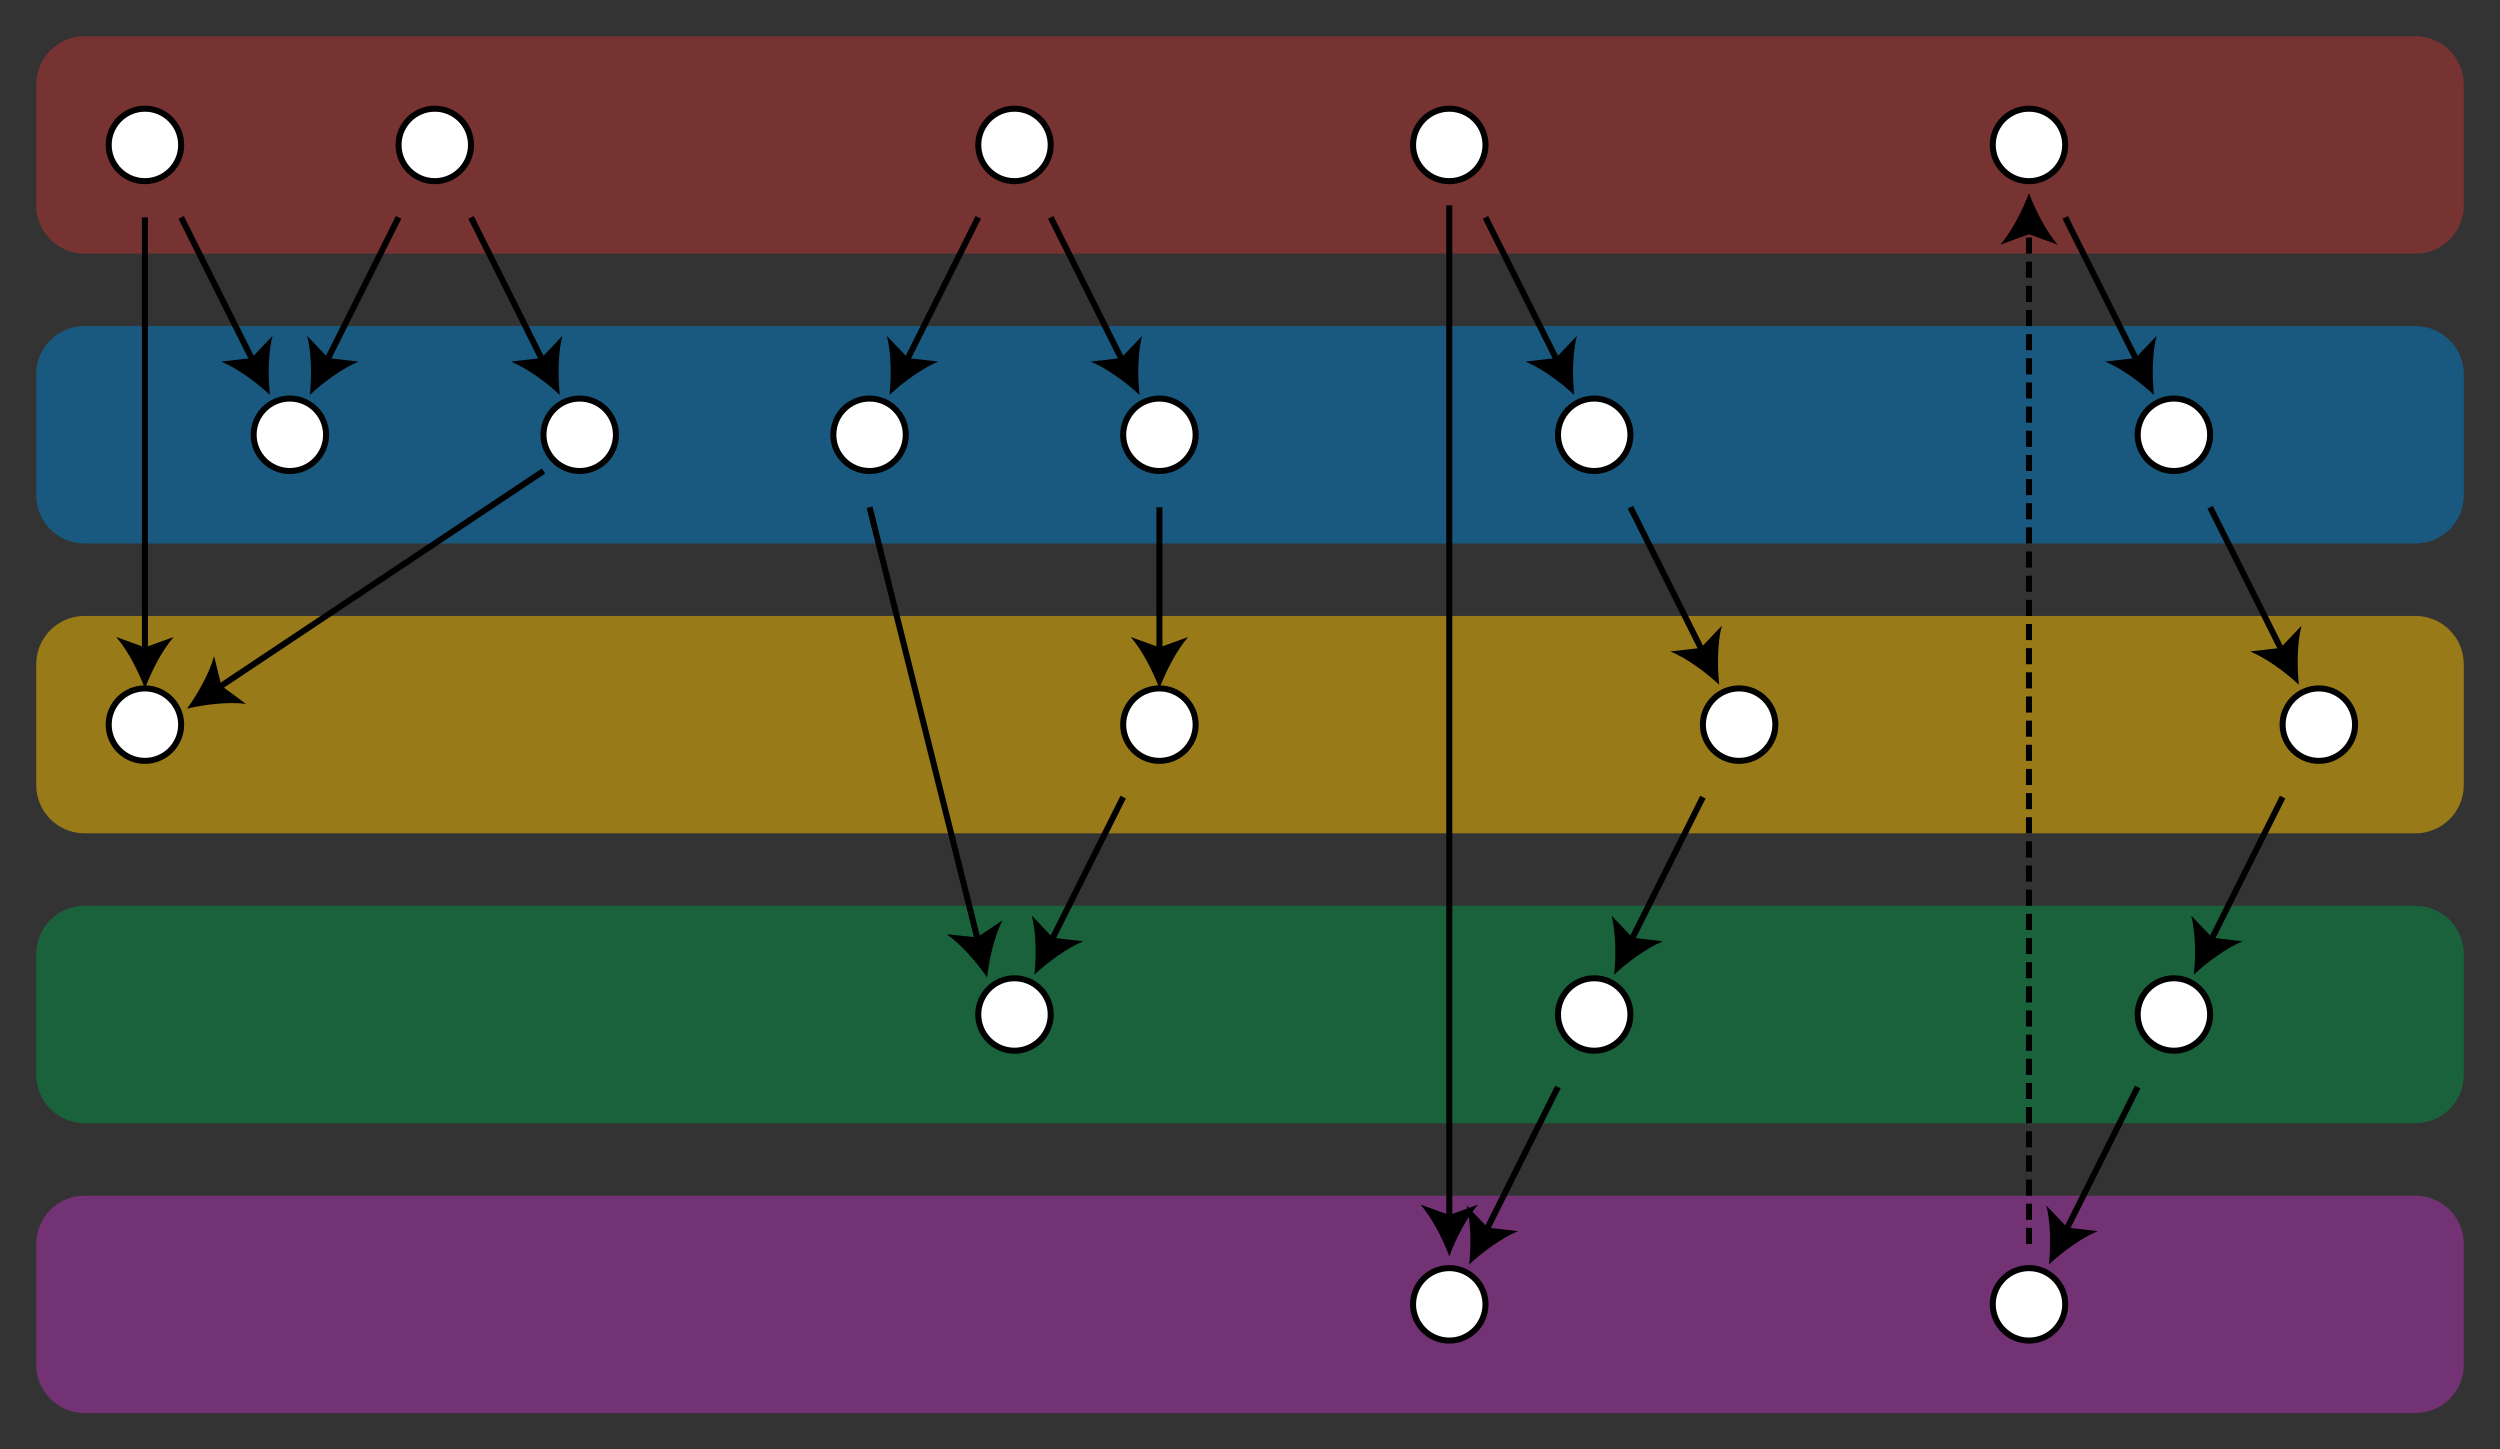 <?xml version="1.0" encoding="utf-8"?>
<!DOCTYPE svg PUBLIC "-//W3C//DTD SVG 1.1//EN" "http://www.w3.org/Graphics/SVG/1.1/DTD/svg11.dtd">
<svg version="1.1" id="Layer_1" xmlns="http://www.w3.org/2000/svg" xmlns:xlink="http://www.w3.org/1999/xlink" x="0px" y="0px"
	 width="621px" height="360px" viewBox="0 0 621 360" enable-background="new 0 0 621 360" xml:space="preserve">
<rect x="0" y="0" width="621" height="360" fill="#333333" stroke="none"/>
<path opacity="0.5" fill="#B433B4" d="M612,339c0,6.627-5.373,12-12,12H21c-6.627,0-12-5.373-12-12v-30c0-6.627,5.373-12,12-12h579
	c6.627,0,12,5.373,12,12V339z"/>
<path opacity="0.5" fill="#009246" d="M612,267c0,6.627-5.373,12-12,12H21c-6.627,0-12-5.373-12-12V237c0-6.628,5.373-12,12-12h579
	c6.627,0,12,5.373,12,12V267z"/>
<path opacity="0.5" fill="#FEC200" d="M612,195c0,6.627-5.373,12-12,12H21c-6.627,0-12-5.373-12-12v-30c0-6.627,5.373-12,12-12h579
	c6.627,0,12,5.373,12,12V195z"/>
<path opacity="0.5" fill="#0081CD" d="M612,123c0,6.627-5.373,12-12,12H21c-6.627,0-12-5.373-12-12V93c0-6.627,5.373-12,12-12h579
	c6.627,0,12,5.373,12,12V123z"/>
<path opacity="0.5" fill="#BC3232" d="M612,51c0,6.627-5.373,12-12,12H21c-6.627,0-12-5.373-12-12V21c0-6.627,5.373-12,12-12h579
	c6.627,0,12,5.373,12,12V51z"/>
<circle fill="#FFFFFF" stroke="#000000" stroke-width="1.5" cx="36" cy="36" r="9"/>
<circle fill="#FFFFFF" stroke="#000000" stroke-width="1.5" cx="108" cy="36" r="9"/>
<circle fill="#FFFFFF" stroke="#000000" stroke-width="1.5" cx="216" cy="108" r="9"/>
<circle fill="#FFFFFF" stroke="#000000" stroke-width="1.5" cx="288" cy="108" r="9"/>
<circle fill="#FFFFFF" stroke="#000000" stroke-width="1.5" cx="288" cy="180" r="9"/>
<circle fill="#FFFFFF" stroke="#000000" stroke-width="1.5" cx="252" cy="252" r="9"/>
<circle fill="#FFFFFF" stroke="#000000" stroke-width="1.5" cx="252" cy="36" r="9"/>
<circle fill="#FFFFFF" stroke="#000000" stroke-width="1.5" cx="360" cy="36" r="9"/>
<circle fill="#FFFFFF" stroke="#000000" stroke-width="1.5" cx="396" cy="108" r="9"/>
<circle fill="#FFFFFF" stroke="#000000" stroke-width="1.5" cx="432" cy="180" r="9"/>
<circle fill="#FFFFFF" stroke="#000000" stroke-width="1.5" cx="396" cy="252" r="9"/>
<circle fill="#FFFFFF" stroke="#000000" stroke-width="1.5" cx="360" cy="324" r="9"/>
<circle fill="#FFFFFF" stroke="#000000" stroke-width="1.5" cx="72" cy="108" r="9"/>
<circle fill="#FFFFFF" stroke="#000000" stroke-width="1.5" cx="144" cy="108" r="9"/>
<circle fill="#FFFFFF" stroke="#000000" stroke-width="1.5" cx="36" cy="180" r="9"/>
<g>
	<g>
		<line fill="none" stroke="#000000" stroke-width="1.5" x1="45" y1="54" x2="63" y2="90"/>
		<path d="M67.048,98.097c-3.318-3.104-8.094-6.625-12.113-8.277l7.533-0.882l5.226-5.497
			C66.605,87.647,66.557,93.581,67.048,98.097z"/>
	</g>
</g>
<g>
	<g>
		<line fill="none" stroke="#000000" stroke-width="1.5" x1="99" y1="54" x2="81" y2="90"/>
		<path d="M76.952,98.097c0.491-4.517,0.443-10.45-0.646-14.657l5.226,5.497l7.533,0.882C85.046,91.473,80.27,94.994,76.952,98.097z
			"/>
	</g>
</g>
<g>
	<g>
		<line fill="none" stroke="#000000" stroke-width="1.5" x1="117" y1="54" x2="135" y2="90"/>
		<path d="M139.048,98.097c-3.318-3.104-8.094-6.625-12.113-8.277l7.533-0.882l5.226-5.497
			C138.605,87.647,138.557,93.581,139.048,98.097z"/>
	</g>
</g>
<g>
	<g>
		<line fill="none" stroke="#000000" stroke-width="1.5" x1="243" y1="54" x2="225" y2="90"/>
		<path d="M220.951,98.098c0.491-4.517,0.443-10.45-0.646-14.657l5.226,5.497l7.533,0.882
			C229.045,91.473,224.269,94.994,220.951,98.098z"/>
	</g>
</g>
<g>
	<g>
		<line fill="none" stroke="#000000" stroke-width="1.5" x1="423" y1="198" x2="405" y2="234"/>
		<path d="M400.951,242.097c0.491-4.517,0.443-10.45-0.646-14.656l5.226,5.497l7.533,0.882
			C409.045,235.473,404.269,238.994,400.951,242.097z"/>
	</g>
</g>
<g>
	<g>
		<line fill="none" stroke="#000000" stroke-width="1.5" x1="387" y1="270" x2="369" y2="306"/>
		<path d="M364.951,314.097c0.491-4.517,0.443-10.45-0.646-14.656l5.226,5.497l7.533,0.883
			C373.045,307.473,368.269,310.994,364.951,314.097z"/>
	</g>
</g>
<g>
	<g>
		<line fill="none" stroke="#000000" stroke-width="1.5" x1="261" y1="54" x2="279" y2="90"/>
		<path d="M283.048,98.098c-3.319-3.104-8.094-6.625-12.113-8.277l7.533-0.882l5.226-5.497
			C282.605,87.647,282.556,93.581,283.048,98.098z"/>
	</g>
</g>
<g>
	<g>
		<line fill="none" stroke="#000000" stroke-width="1.5" x1="369" y1="54" x2="387" y2="90"/>
		<path d="M391.048,98.098c-3.319-3.104-8.095-6.625-12.113-8.277l7.533-0.882l5.226-5.497
			C390.605,87.647,390.556,93.581,391.048,98.098z"/>
	</g>
</g>
<g>
	<g>
		<line fill="none" stroke="#000000" stroke-width="1.5" x1="405" y1="126" x2="423" y2="162"/>
		<path d="M427.048,170.098c-3.319-3.104-8.095-6.625-12.113-8.277l7.533-0.882l5.226-5.497
			C426.605,159.647,426.556,165.581,427.048,170.098z"/>
	</g>
</g>
<g>
	<g>
		<line fill="none" stroke="#000000" stroke-width="1.5" x1="36" y1="54" x2="36" y2="162"/>
		<path d="M36,171.053c-1.581-4.26-4.277-9.545-7.132-12.82l7.132,2.58l7.132-2.58C40.277,161.508,37.58,166.793,36,171.053z"/>
	</g>
</g>
<g>
	<g>
		<line fill="none" stroke="#000000" stroke-width="1.5" x1="135" y1="117" x2="54" y2="171"/>
		<path d="M46.468,176.021c2.667-3.678,5.569-8.854,6.711-13.046l1.81,7.366l6.103,4.503
			C56.782,174.286,50.888,174.973,46.468,176.021z"/>
	</g>
</g>
<g>
	<g>
		<line fill="none" stroke="#000000" stroke-width="1.5" x1="288" y1="126" x2="288" y2="162"/>
		<path d="M288,171.053c-1.581-4.26-4.277-9.545-7.132-12.82l7.132,2.58l7.132-2.58C292.277,161.508,289.58,166.793,288,171.053z"/>
	</g>
</g>
<g>
	<g>
		<line fill="none" stroke="#000000" stroke-width="1.5" x1="216" y1="126" x2="243" y2="234"/>
		<path d="M245.196,242.783c-2.567-3.749-6.465-8.223-10.029-10.708l7.545,0.773l6.293-4.232
			C247.03,232.485,245.695,238.267,245.196,242.783z"/>
	</g>
</g>
<g>
	<g>
		<line fill="none" stroke="#000000" stroke-width="1.5" x1="279" y1="198" x2="261" y2="234"/>
		<path d="M256.952,242.097c0.491-4.517,0.443-10.45-0.646-14.657l5.226,5.497l7.533,0.882
			C265.046,235.473,260.27,238.994,256.952,242.097z"/>
	</g>
</g>
<g>
	<g>
		<line fill="none" stroke="#000000" stroke-width="1.5" x1="360" y1="51" x2="360" y2="303"/>
		<path d="M360,312.052c-1.58-4.26-4.277-9.545-7.133-12.82l7.133,2.58l7.133-2.58C364.277,302.507,361.58,307.792,360,312.052z"/>
	</g>
</g>
<circle fill="#FFFFFF" stroke="#000000" stroke-width="1.5" cx="504" cy="36" r="9"/>
<circle fill="#FFFFFF" stroke="#000000" stroke-width="1.5" cx="540" cy="108" r="9"/>
<circle fill="#FFFFFF" stroke="#000000" stroke-width="1.5" cx="576" cy="180" r="9"/>
<circle fill="#FFFFFF" stroke="#000000" stroke-width="1.5" cx="540" cy="252" r="9"/>
<circle fill="#FFFFFF" stroke="#000000" stroke-width="1.5" cx="504" cy="324" r="9"/>
<g>
	<g>
		<line fill="none" stroke="#000000" stroke-width="1.5" x1="567" y1="198" x2="549" y2="234"/>
		<path d="M544.951,242.097c0.491-4.517,0.443-10.45-0.646-14.656l5.226,5.497l7.533,0.882
			C553.045,235.473,548.269,238.994,544.951,242.097z"/>
	</g>
</g>
<g>
	<g>
		<line fill="none" stroke="#000000" stroke-width="1.5" x1="531" y1="270" x2="513" y2="306"/>
		<path d="M508.951,314.097c0.491-4.517,0.443-10.45-0.646-14.656l5.226,5.497l7.533,0.883
			C517.045,307.473,512.269,310.994,508.951,314.097z"/>
	</g>
</g>
<g>
	<g>
		<line fill="none" stroke="#000000" stroke-width="1.5" x1="513" y1="54" x2="531" y2="90"/>
		<path d="M535.048,98.098c-3.319-3.104-8.095-6.625-12.113-8.277l7.533-0.882l5.226-5.497
			C534.605,87.647,534.556,93.581,535.048,98.098z"/>
	</g>
</g>
<g>
	<g>
		<line fill="none" stroke="#000000" stroke-width="1.5" x1="549" y1="126" x2="567" y2="162"/>
		<path d="M571.048,170.098c-3.319-3.104-8.095-6.625-12.113-8.277l7.533-0.882l5.226-5.497
			C570.605,159.647,570.556,165.581,571.048,170.098z"/>
	</g>
</g>
<g>
	<g>
		<line fill="none" stroke="#000000" stroke-width="1.5" stroke-dasharray="4,2" x1="504" y1="309" x2="504" y2="57"/>
		<path d="M504,47.947c1.58,4.26,4.277,9.545,7.133,12.82L504,58.188l-7.133,2.58C499.722,57.492,502.419,52.207,504,47.947z"/>
	</g>
</g>
</svg>
